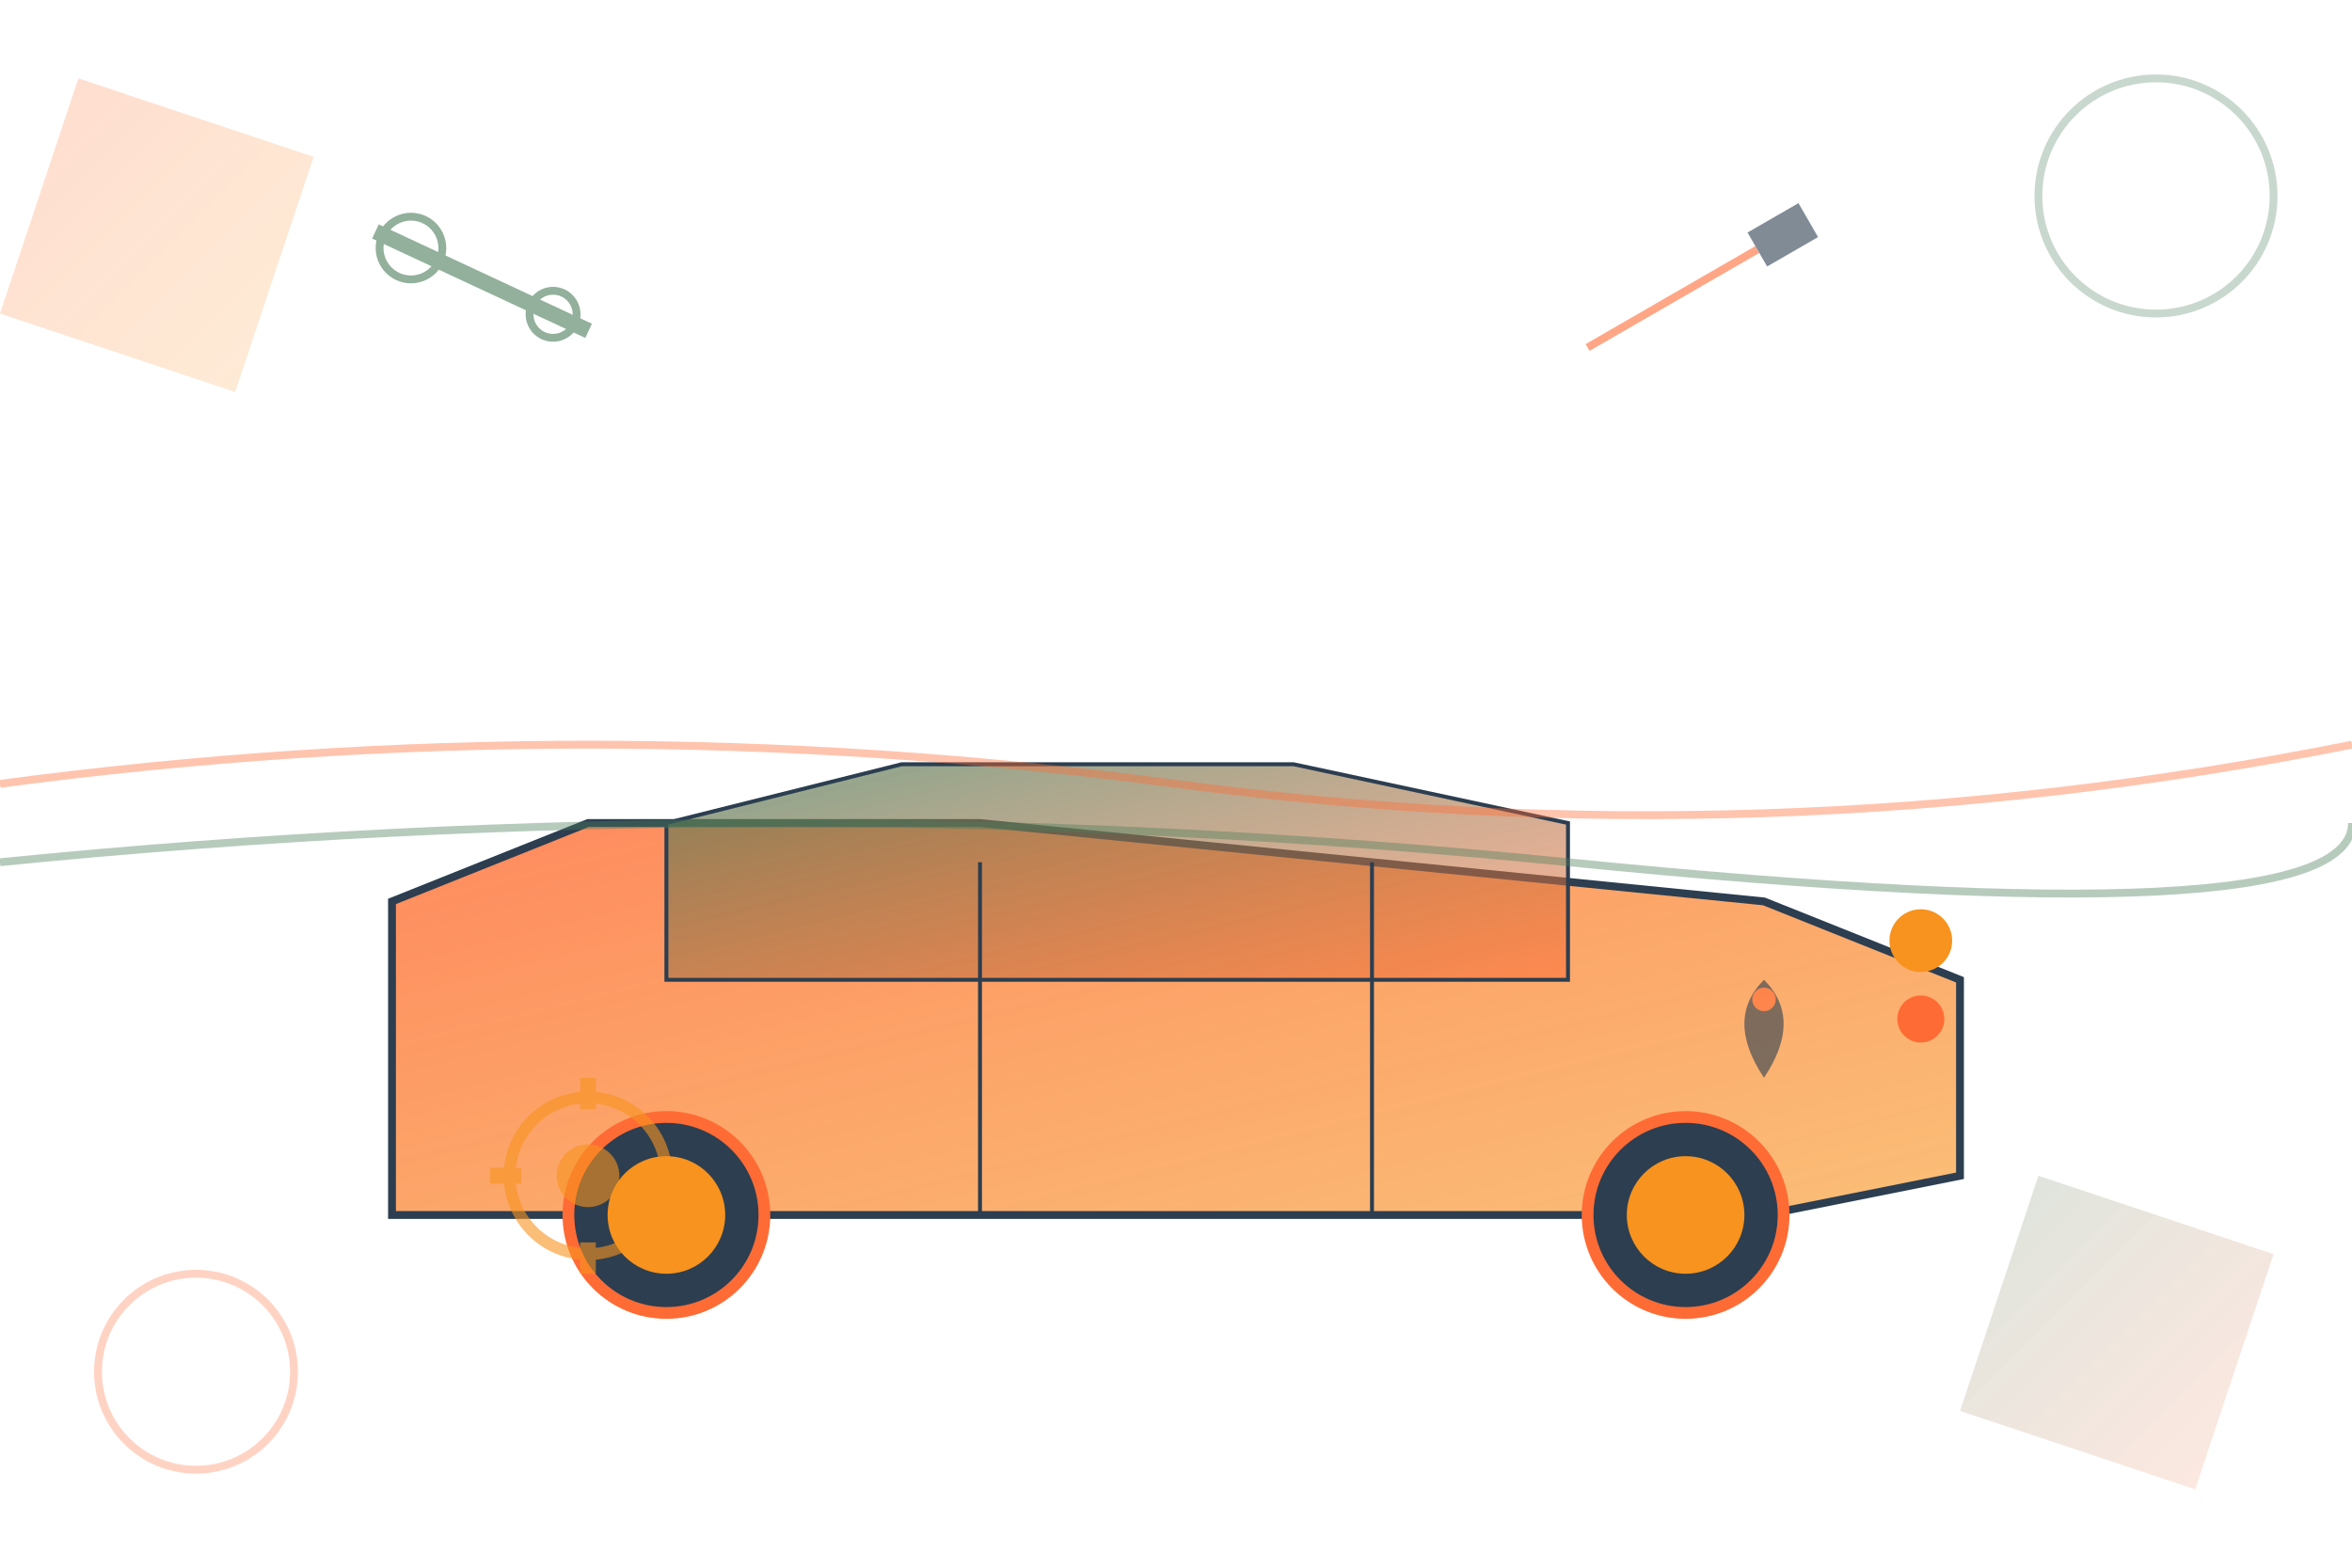 <svg xmlns="http://www.w3.org/2000/svg" viewBox="0 0 600 400" width="600" height="400">
  <defs>
    <linearGradient id="serviceGradient1" x1="0%" y1="0%" x2="100%" y2="100%">
      <stop offset="0%" style="stop-color:#ff6b35;stop-opacity:0.8" />
      <stop offset="100%" style="stop-color:#f7931e;stop-opacity:0.6" />
    </linearGradient>
    <linearGradient id="serviceGradient2" x1="0%" y1="0%" x2="100%" y2="100%">
      <stop offset="0%" style="stop-color:#4a7c59;stop-opacity:0.7" />
      <stop offset="100%" style="stop-color:#ff6b35;stop-opacity:0.5" />
    </linearGradient>
  </defs>
  
  <!-- Main car silhouette -->
  <g transform="translate(50, 150)">
    <!-- Car body -->
    <path d="M50,80 L100,60 L200,60 L300,70 L400,80 L450,100 L450,150 L400,160 L350,160 L50,160 Z" 
          fill="url(#serviceGradient1)" stroke="#2c3e50" stroke-width="2"/>
    
    <!-- Car windows -->
    <path d="M120,60 L180,45 L280,45 L350,60 L350,100 L120,100 Z" 
          fill="url(#serviceGradient2)" stroke="#2c3e50" stroke-width="1"/>
    
    <!-- Wheels -->
    <circle cx="120" cy="160" r="25" fill="#2c3e50" stroke="#ff6b35" stroke-width="3"/>
    <circle cx="120" cy="160" r="15" fill="#f7931e"/>
    <circle cx="380" cy="160" r="25" fill="#2c3e50" stroke="#ff6b35" stroke-width="3"/>
    <circle cx="380" cy="160" r="15" fill="#f7931e"/>
    
    <!-- Headlights -->
    <circle cx="440" cy="90" r="8" fill="#f7931e"/>
    <circle cx="440" cy="110" r="6" fill="#ff6b35"/>
    
    <!-- Door lines -->
    <line x1="200" y1="70" x2="200" y2="160" stroke="#2c3e50" stroke-width="1"/>
    <line x1="300" y1="70" x2="300" y2="160" stroke="#2c3e50" stroke-width="1"/>
  </g>
  
  <!-- Service tools around the car -->
  <g opacity="0.6">
    <!-- Wrench -->
    <g transform="translate(100, 50) rotate(25)">
      <rect x="0" y="8" width="60" height="4" fill="#4a7c59"/>
      <circle cx="10" cy="10" r="8" fill="none" stroke="#4a7c59" stroke-width="2"/>
      <circle cx="50" cy="10" r="6" fill="none" stroke="#4a7c59" stroke-width="2"/>
    </g>
    
    <!-- Screwdriver -->
    <g transform="translate(400, 80) rotate(-30)">
      <rect x="0" y="9" width="50" height="2" fill="#ff6b35"/>
      <rect x="50" y="5" width="15" height="10" fill="#2c3e50"/>
    </g>
    
    <!-- Gear -->
    <g transform="translate(150, 300)">
      <circle cx="0" cy="0" r="20" fill="none" stroke="#f7931e" stroke-width="3"/>
      <circle cx="0" cy="0" r="8" fill="#f7931e"/>
      <rect x="-2" y="-25" width="4" height="8" fill="#f7931e"/>
      <rect x="-2" y="17" width="4" height="8" fill="#f7931e"/>
      <rect x="-25" y="-2" width="8" height="4" fill="#f7931e"/>
      <rect x="17" y="-2" width="8" height="4" fill="#f7931e"/>
    </g>
    
    <!-- Oil drop -->
    <g transform="translate(450, 250)">
      <path d="M0,0 Q-10,10 0,25 Q10,10 0,0" fill="#2c3e50"/>
      <circle cx="0" cy="5" r="3" fill="#ff6b35"/>
    </g>
  </g>
  
  <!-- Background geometric elements -->
  <g opacity="0.3">
    <polygon points="20,20 80,40 60,100 0,80" fill="url(#serviceGradient1)"/>
    <polygon points="520,300 580,320 560,380 500,360" fill="url(#serviceGradient2)"/>
    
    <circle cx="550" cy="50" r="30" fill="none" stroke="#4a7c59" stroke-width="2"/>
    <circle cx="50" cy="350" r="25" fill="none" stroke="#ff6b35" stroke-width="2"/>
  </g>
  
  <!-- Abstract tech lines -->
  <g opacity="0.4" stroke-width="2" fill="none">
    <path d="M0,200 Q150,180 300,200 T600,190" stroke="#ff6b35"/>
    <path d="M0,220 Q200,200 400,220 T600,210" stroke="#4a7c59"/>
  </g>
</svg>
